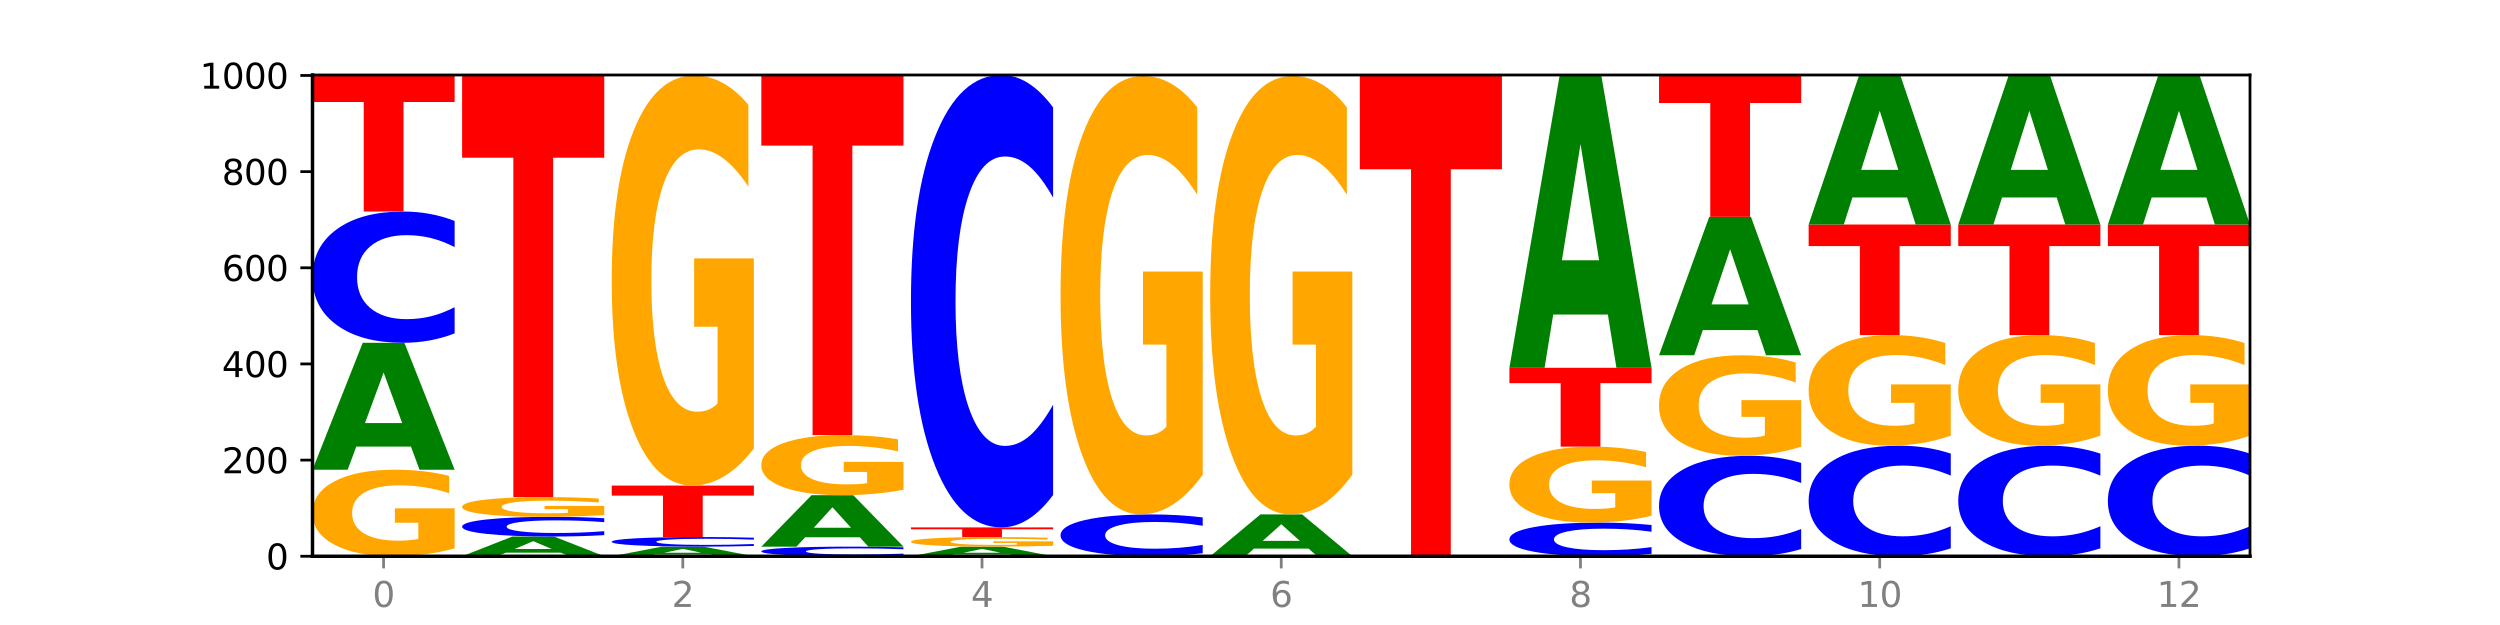 <?xml version="1.0" encoding="utf-8" standalone="no"?>
<!DOCTYPE svg PUBLIC "-//W3C//DTD SVG 1.1//EN"
  "http://www.w3.org/Graphics/SVG/1.1/DTD/svg11.dtd">
<svg xmlns:xlink="http://www.w3.org/1999/xlink" width="720pt" height="180pt" viewBox="0 0 720 180" xmlns="http://www.w3.org/2000/svg" version="1.1">
 <defs>
  <style type="text/css">*{stroke-linejoin: round; stroke-linecap: butt}</style>
 </defs>
 <g id="figure_1">
  <g id="patch_1">
   <path d="M 0 180 
L 720 180 
L 720 0 
L 0 0 
z
" style="fill: #ffffff"/>
  </g>
  <g id="axes_1">
   <g id="patch_2">
    <path d="M 90 160.2 
L 648 160.2 
L 648 21.6 
L 90 21.6 
z
" style="fill: #ffffff"/>
   </g>
   <g id="line2d_1">
    <path d="M 90 160.2 
L 648 160.2 
" clip-path="url(#pcd6b47b2b6)" style="fill: none; stroke: #000000; stroke-width: 0.5; stroke-linecap: square"/>
   </g>
   <g id="patch_3">
    <path d="M 130.934 157.945 
Q 126.806 159.073 122.366 159.639 
Q 117.926 160.2 113.192 160.2 
Q 102.495 160.2 96.247 156.843 
Q 90 153.487 90 147.746 
Q 90 141.939 96.358 138.608 
Q 102.724 135.277 113.797 135.277 
Q 118.063 135.277 121.971 135.73 
Q 125.889 136.178 129.356 137.063 
L 129.356 142.032 
Q 125.779 140.894 122.237 140.333 
Q 118.696 139.766 115.137 139.766 
Q 108.55 139.766 104.981 141.836 
Q 101.412 143.9 101.412 147.746 
Q 101.412 151.556 104.853 153.636 
Q 108.293 155.711 114.623 155.711 
Q 116.348 155.711 117.825 155.592 
Q 119.302 155.469 120.476 155.211 
L 120.476 150.547 
L 113.733 150.547 
L 113.733 146.392 
L 130.934 146.392 
L 130.934 157.945 
z
" clip-path="url(#pcd6b47b2b6)" style="fill: #ffa600"/>
   </g>
   <g id="patch_4">
    <path d="M 118.355 128.618 
L 102.613 128.618 
L 100.127 135.277 
L 90 135.277 
L 104.462 98.723 
L 116.472 98.723 
L 130.934 135.277 
L 120.816 135.277 
L 118.355 128.618 
z
M 105.123 121.834 
L 115.819 121.834 
L 110.48 107.294 
L 105.123 121.834 
z
" clip-path="url(#pcd6b47b2b6)" style="fill: #008000"/>
   </g>
   <g id="patch_5">
    <path d="M 130.934 96.014 
Q 127.51 97.357 123.808 98.036 
Q 120.105 98.723 116.073 98.723 
Q 104.047 98.723 97.024 93.632 
Q 90 88.541 90 79.835 
Q 90 71.097 97.024 66.014 
Q 104.047 60.923 116.073 60.923 
Q 120.105 60.923 123.808 61.61 
Q 127.51 62.29 130.934 63.633 
L 130.934 71.168 
Q 127.479 69.387 124.127 68.56 
Q 120.776 67.732 117.073 67.732 
Q 110.431 67.732 106.625 70.957 
Q 102.83 74.174 102.83 79.835 
Q 102.83 85.472 106.625 88.697 
Q 110.431 91.914 117.073 91.914 
Q 120.776 91.914 124.127 91.087 
Q 127.479 90.251 130.934 88.471 
L 130.934 96.014 
z
" clip-path="url(#pcd6b47b2b6)" style="fill: #0000ff"/>
   </g>
   <g id="patch_6">
    <path d="M 90 21.738 
L 130.934 21.738 
L 130.934 29.381 
L 116.208 29.381 
L 116.208 60.923 
L 104.755 60.923 
L 104.755 29.381 
L 90 29.381 
L 90 21.738 
z
" clip-path="url(#pcd6b47b2b6)" style="fill: #ff0000"/>
   </g>
   <g id="patch_7">
    <path d="M 161.444 159.166 
L 145.701 159.166 
L 143.216 160.2 
L 133.089 160.2 
L 147.551 154.523 
L 159.561 154.523 
L 174.023 160.2 
L 163.905 160.2 
L 161.444 159.166 
z
M 148.212 158.112 
L 158.908 158.112 
L 153.569 155.854 
L 148.212 158.112 
z
" clip-path="url(#pcd6b47b2b6)" style="fill: #008000"/>
   </g>
   <g id="patch_8">
    <path d="M 174.023 154.116 
Q 170.599 154.318 166.897 154.42 
Q 163.194 154.523 159.161 154.523 
Q 147.136 154.523 140.112 153.758 
Q 133.089 152.994 133.089 151.686 
Q 133.089 150.374 140.112 149.611 
Q 147.136 148.846 159.161 148.846 
Q 163.194 148.846 166.897 148.949 
Q 170.599 149.051 174.023 149.253 
L 174.023 150.385 
Q 170.568 150.117 167.216 149.993 
Q 163.864 149.869 160.162 149.869 
Q 153.52 149.869 149.714 150.353 
Q 145.919 150.836 145.919 151.686 
Q 145.919 152.533 149.714 153.017 
Q 153.52 153.501 160.162 153.501 
Q 163.864 153.501 167.216 153.376 
Q 170.568 153.251 174.023 152.983 
L 174.023 154.116 
z
" clip-path="url(#pcd6b47b2b6)" style="fill: #0000ff"/>
   </g>
   <g id="patch_9">
    <path d="M 174.023 148.333 
Q 169.895 148.589 165.455 148.718 
Q 161.014 148.846 156.281 148.846 
Q 145.584 148.846 139.336 148.082 
Q 133.089 147.317 133.089 146.009 
Q 133.089 144.687 139.446 143.928 
Q 145.813 143.169 156.886 143.169 
Q 161.152 143.169 165.06 143.272 
Q 168.977 143.374 172.445 143.576 
L 172.445 144.708 
Q 168.867 144.449 165.326 144.321 
Q 161.785 144.192 158.226 144.192 
Q 151.639 144.192 148.07 144.663 
Q 144.501 145.133 144.501 146.009 
Q 144.501 146.877 147.941 147.351 
Q 151.382 147.824 157.712 147.824 
Q 159.437 147.824 160.914 147.797 
Q 162.391 147.768 163.565 147.71 
L 163.565 146.647 
L 156.822 146.647 
L 156.822 145.701 
L 174.023 145.701 
L 174.023 148.333 
z
" clip-path="url(#pcd6b47b2b6)" style="fill: #ffa600"/>
   </g>
   <g id="patch_10">
    <path d="M 133.089 21.738 
L 174.023 21.738 
L 174.023 45.421 
L 159.296 45.421 
L 159.296 143.169 
L 147.844 143.169 
L 147.844 45.421 
L 133.089 45.421 
L 133.089 21.738 
z
" clip-path="url(#pcd6b47b2b6)" style="fill: #ff0000"/>
   </g>
   <g id="patch_11">
    <path d="M 204.533 159.696 
L 188.79 159.696 
L 186.304 160.2 
L 176.178 160.2 
L 190.64 157.431 
L 202.65 157.431 
L 217.112 160.2 
L 206.993 160.2 
L 204.533 159.696 
z
M 191.301 159.182 
L 201.997 159.182 
L 196.657 158.08 
L 191.301 159.182 
z
" clip-path="url(#pcd6b47b2b6)" style="fill: #008000"/>
   </g>
   <g id="patch_12">
    <path d="M 217.112 157.232 
Q 213.688 157.331 209.985 157.38 
Q 206.283 157.431 202.25 157.431 
Q 190.225 157.431 183.201 157.058 
Q 176.178 156.685 176.178 156.047 
Q 176.178 155.407 183.201 155.035 
Q 190.225 154.662 202.25 154.662 
Q 206.283 154.662 209.985 154.712 
Q 213.688 154.762 217.112 154.86 
L 217.112 155.412 
Q 213.657 155.282 210.305 155.221 
Q 206.953 155.16 203.251 155.16 
Q 196.609 155.16 192.803 155.397 
Q 189.008 155.632 189.008 156.047 
Q 189.008 156.46 192.803 156.696 
Q 196.609 156.932 203.251 156.932 
Q 206.953 156.932 210.305 156.871 
Q 213.657 156.81 217.112 156.68 
L 217.112 157.232 
z
" clip-path="url(#pcd6b47b2b6)" style="fill: #0000ff"/>
   </g>
   <g id="patch_13">
    <path d="M 176.178 139.846 
L 217.112 139.846 
L 217.112 142.736 
L 202.385 142.736 
L 202.385 154.662 
L 190.933 154.662 
L 190.933 142.736 
L 176.178 142.736 
L 176.178 139.846 
z
" clip-path="url(#pcd6b47b2b6)" style="fill: #ff0000"/>
   </g>
   <g id="patch_14">
    <path d="M 217.112 129.16 
Q 212.984 134.503 208.543 137.187 
Q 204.103 139.846 199.369 139.846 
Q 188.673 139.846 182.425 123.939 
Q 176.178 108.032 176.178 80.829 
Q 176.178 53.309 182.535 37.524 
Q 188.902 21.738 199.975 21.738 
Q 204.241 21.738 208.149 23.885 
Q 212.066 26.008 215.534 30.204 
L 215.534 53.748 
Q 211.956 48.356 208.415 45.697 
Q 204.874 43.013 201.314 43.013 
Q 194.727 43.013 191.159 52.821 
Q 187.59 62.604 187.59 80.829 
Q 187.59 98.883 191.03 108.74 
Q 194.471 118.572 200.801 118.572 
Q 202.525 118.572 204.002 118.011 
Q 205.479 117.425 206.654 116.205 
L 206.654 94.101 
L 199.911 94.101 
L 199.911 74.412 
L 217.112 74.412 
L 217.112 129.16 
z
" clip-path="url(#pcd6b47b2b6)" style="fill: #ffa600"/>
   </g>
   <g id="patch_15">
    <path d="M 260.201 160.002 
Q 256.777 160.1 253.074 160.15 
Q 249.372 160.2 245.339 160.2 
Q 233.313 160.2 226.29 159.827 
Q 219.266 159.454 219.266 158.816 
Q 219.266 158.176 226.29 157.804 
Q 233.313 157.431 245.339 157.431 
Q 249.372 157.431 253.074 157.481 
Q 256.777 157.531 260.201 157.629 
L 260.201 158.181 
Q 256.746 158.051 253.394 157.99 
Q 250.042 157.93 246.339 157.93 
Q 239.697 157.93 235.892 158.166 
Q 232.096 158.402 232.096 158.816 
Q 232.096 159.229 235.892 159.466 
Q 239.697 159.701 246.339 159.701 
Q 250.042 159.701 253.394 159.641 
Q 256.746 159.579 260.201 159.449 
L 260.201 160.002 
z
" clip-path="url(#pcd6b47b2b6)" style="fill: #0000ff"/>
   </g>
   <g id="patch_16">
    <path d="M 247.622 154.732 
L 231.879 154.732 
L 229.393 157.431 
L 219.266 157.431 
L 233.729 142.615 
L 245.739 142.615 
L 260.201 157.431 
L 250.082 157.431 
L 247.622 154.732 
z
M 234.39 151.982 
L 245.086 151.982 
L 239.746 146.089 
L 234.39 151.982 
z
" clip-path="url(#pcd6b47b2b6)" style="fill: #008000"/>
   </g>
   <g id="patch_17">
    <path d="M 260.201 141.049 
Q 256.072 141.832 251.632 142.226 
Q 247.192 142.615 242.458 142.615 
Q 231.761 142.615 225.514 140.284 
Q 219.266 137.953 219.266 133.967 
Q 219.266 129.934 225.624 127.621 
Q 231.991 125.308 243.064 125.308 
Q 247.33 125.308 251.238 125.622 
Q 255.155 125.933 258.623 126.548 
L 258.623 129.998 
Q 255.045 129.208 251.504 128.819 
Q 247.963 128.425 244.403 128.425 
Q 237.816 128.425 234.248 129.863 
Q 230.679 131.296 230.679 133.967 
Q 230.679 136.613 234.119 138.057 
Q 237.559 139.498 243.889 139.498 
Q 245.614 139.498 247.091 139.416 
Q 248.568 139.33 249.742 139.151 
L 249.742 135.912 
L 243 135.912 
L 243 133.027 
L 260.201 133.027 
L 260.201 141.049 
z
" clip-path="url(#pcd6b47b2b6)" style="fill: #ffa600"/>
   </g>
   <g id="patch_18">
    <path d="M 219.266 21.738 
L 260.201 21.738 
L 260.201 41.937 
L 245.474 41.937 
L 245.474 125.308 
L 234.022 125.308 
L 234.022 41.937 
L 219.266 41.937 
L 219.266 21.738 
z
" clip-path="url(#pcd6b47b2b6)" style="fill: #ff0000"/>
   </g>
   <g id="patch_19">
    <path d="M 290.71 159.696 
L 274.968 159.696 
L 272.482 160.2 
L 262.355 160.2 
L 276.817 157.431 
L 288.827 157.431 
L 303.29 160.2 
L 293.171 160.2 
L 290.71 159.696 
z
M 277.479 159.182 
L 288.175 159.182 
L 282.835 158.08 
L 277.479 159.182 
z
" clip-path="url(#pcd6b47b2b6)" style="fill: #008000"/>
   </g>
   <g id="patch_20">
    <path d="M 303.29 157.18 
Q 299.161 157.305 294.721 157.368 
Q 290.281 157.431 285.547 157.431 
Q 274.85 157.431 268.603 157.058 
Q 262.355 156.685 262.355 156.047 
Q 262.355 155.402 268.713 155.032 
Q 275.08 154.662 286.153 154.662 
Q 290.418 154.662 294.327 154.712 
Q 298.244 154.762 301.712 154.86 
L 301.712 155.412 
Q 298.134 155.286 294.593 155.223 
Q 291.051 155.16 287.492 155.16 
Q 280.905 155.16 277.336 155.39 
Q 273.768 155.62 273.768 156.047 
Q 273.768 156.47 277.208 156.701 
Q 280.648 156.932 286.978 156.932 
Q 288.703 156.932 290.18 156.919 
Q 291.657 156.905 292.831 156.876 
L 292.831 156.358 
L 286.088 156.358 
L 286.088 155.897 
L 303.29 155.897 
L 303.29 157.18 
z
" clip-path="url(#pcd6b47b2b6)" style="fill: #ffa600"/>
   </g>
   <g id="patch_21">
    <path d="M 262.355 151.892 
L 303.29 151.892 
L 303.29 152.432 
L 288.563 152.432 
L 288.563 154.662 
L 277.111 154.662 
L 277.111 152.432 
L 262.355 152.432 
L 262.355 151.892 
z
" clip-path="url(#pcd6b47b2b6)" style="fill: #ff0000"/>
   </g>
   <g id="patch_22">
    <path d="M 303.29 142.553 
Q 299.865 147.182 296.163 149.524 
Q 292.46 151.892 288.428 151.892 
Q 276.402 151.892 269.379 134.344 
Q 262.355 116.796 262.355 86.787 
Q 262.355 56.669 269.379 39.148 
Q 276.402 21.6 288.428 21.6 
Q 292.46 21.6 296.163 23.968 
Q 299.865 26.31 303.29 30.939 
L 303.29 56.912 
Q 299.835 50.775 296.483 47.922 
Q 293.131 45.069 289.428 45.069 
Q 282.786 45.069 278.981 56.185 
Q 275.185 67.274 275.185 86.787 
Q 275.185 106.219 278.981 117.334 
Q 282.786 128.423 289.428 128.423 
Q 293.131 128.423 296.483 125.57 
Q 299.835 122.69 303.29 116.554 
L 303.29 142.553 
z
" clip-path="url(#pcd6b47b2b6)" style="fill: #0000ff"/>
   </g>
   <g id="patch_23">
    <path d="M 346.378 159.337 
Q 342.954 159.765 339.252 159.981 
Q 335.549 160.2 331.517 160.2 
Q 319.491 160.2 312.468 158.578 
Q 305.444 156.955 305.444 154.181 
Q 305.444 151.396 312.468 149.776 
Q 319.491 148.154 331.517 148.154 
Q 335.549 148.154 339.252 148.373 
Q 342.954 148.589 346.378 149.017 
L 346.378 151.419 
Q 342.923 150.851 339.571 150.587 
Q 336.22 150.324 332.517 150.324 
Q 325.875 150.324 322.069 151.351 
Q 318.274 152.377 318.274 154.181 
Q 318.274 155.977 322.069 157.005 
Q 325.875 158.03 332.517 158.03 
Q 336.22 158.03 339.571 157.766 
Q 342.923 157.5 346.378 156.933 
L 346.378 159.337 
z
" clip-path="url(#pcd6b47b2b6)" style="fill: #0000ff"/>
   </g>
   <g id="patch_24">
    <path d="M 346.378 136.729 
Q 342.25 142.441 337.81 145.311 
Q 333.37 148.154 328.636 148.154 
Q 317.939 148.154 311.692 131.147 
Q 305.444 114.139 305.444 85.055 
Q 305.444 55.631 311.802 38.754 
Q 318.168 21.877 329.241 21.877 
Q 333.507 21.877 337.415 24.172 
Q 341.333 26.442 344.8 30.928 
L 344.8 56.1 
Q 341.223 50.336 337.681 47.492 
Q 334.14 44.623 330.581 44.623 
Q 323.994 44.623 320.425 55.109 
Q 316.856 65.569 316.856 85.055 
Q 316.856 104.357 320.297 114.896 
Q 323.737 125.408 330.067 125.408 
Q 331.792 125.408 333.269 124.808 
Q 334.746 124.182 335.92 122.878 
L 335.92 99.245 
L 329.177 99.245 
L 329.177 78.194 
L 346.378 78.194 
L 346.378 136.729 
z
" clip-path="url(#pcd6b47b2b6)" style="fill: #ffa600"/>
   </g>
   <g id="patch_25">
    <path d="M 376.888 158.006 
L 361.145 158.006 
L 358.66 160.2 
L 348.533 160.2 
L 362.995 148.154 
L 375.005 148.154 
L 389.467 160.2 
L 379.349 160.2 
L 376.888 158.006 
z
M 363.656 155.77 
L 374.352 155.77 
L 369.013 150.978 
L 363.656 155.77 
z
" clip-path="url(#pcd6b47b2b6)" style="fill: #008000"/>
   </g>
   <g id="patch_26">
    <path d="M 389.467 136.729 
Q 385.339 142.441 380.899 145.311 
Q 376.458 148.154 371.725 148.154 
Q 361.028 148.154 354.78 131.147 
Q 348.533 114.139 348.533 85.055 
Q 348.533 55.631 354.89 38.754 
Q 361.257 21.877 372.33 21.877 
Q 376.596 21.877 380.504 24.172 
Q 384.421 26.442 387.889 30.928 
L 387.889 56.1 
Q 384.311 50.336 380.77 47.492 
Q 377.229 44.623 373.67 44.623 
Q 367.083 44.623 363.514 55.109 
Q 359.945 65.569 359.945 85.055 
Q 359.945 104.357 363.386 114.896 
Q 366.826 125.408 373.156 125.408 
Q 374.881 125.408 376.358 124.808 
Q 377.835 124.182 379.009 122.878 
L 379.009 99.245 
L 372.266 99.245 
L 372.266 78.194 
L 389.467 78.194 
L 389.467 136.729 
z
" clip-path="url(#pcd6b47b2b6)" style="fill: #ffa600"/>
   </g>
   <g id="patch_27">
    <path d="M 391.622 21.738 
L 432.556 21.738 
L 432.556 48.742 
L 417.829 48.742 
L 417.829 160.2 
L 406.377 160.2 
L 406.377 48.742 
L 391.622 48.742 
L 391.622 21.738 
z
" clip-path="url(#pcd6b47b2b6)" style="fill: #ff0000"/>
   </g>
   <g id="patch_28">
    <path d="M 475.645 159.505 
Q 472.221 159.85 468.518 160.024 
Q 464.816 160.2 460.783 160.2 
Q 448.757 160.2 441.734 158.895 
Q 434.71 157.589 434.71 155.357 
Q 434.71 153.116 441.734 151.813 
Q 448.757 150.508 460.783 150.508 
Q 464.816 150.508 468.518 150.684 
Q 472.221 150.858 475.645 151.202 
L 475.645 153.134 
Q 472.19 152.678 468.838 152.466 
Q 465.486 152.254 461.783 152.254 
Q 455.142 152.254 451.336 153.08 
Q 447.54 153.905 447.54 155.357 
Q 447.54 156.802 451.336 157.629 
Q 455.142 158.454 461.783 158.454 
Q 465.486 158.454 468.838 158.242 
Q 472.19 158.028 475.645 157.571 
L 475.645 159.505 
z
" clip-path="url(#pcd6b47b2b6)" style="fill: #0000ff"/>
   </g>
   <g id="patch_29">
    <path d="M 475.645 148.528 
Q 471.516 149.518 467.076 150.015 
Q 462.636 150.508 457.902 150.508 
Q 447.205 150.508 440.958 147.561 
Q 434.71 144.615 434.71 139.576 
Q 434.71 134.478 441.068 131.555 
Q 447.435 128.631 458.508 128.631 
Q 462.774 128.631 466.682 129.028 
Q 470.599 129.422 474.067 130.199 
L 474.067 134.56 
Q 470.489 133.561 466.948 133.069 
Q 463.407 132.571 459.847 132.571 
Q 453.26 132.571 449.692 134.388 
Q 446.123 136.2 446.123 139.576 
Q 446.123 142.92 449.563 144.746 
Q 453.003 146.567 459.333 146.567 
Q 461.058 146.567 462.535 146.463 
Q 464.012 146.355 465.186 146.129 
L 465.186 142.034 
L 458.444 142.034 
L 458.444 138.387 
L 475.645 138.387 
L 475.645 148.528 
z
" clip-path="url(#pcd6b47b2b6)" style="fill: #ffa600"/>
   </g>
   <g id="patch_30">
    <path d="M 434.71 105.923 
L 475.645 105.923 
L 475.645 110.352 
L 460.918 110.352 
L 460.918 128.631 
L 449.466 128.631 
L 449.466 110.352 
L 434.71 110.352 
L 434.71 105.923 
z
" clip-path="url(#pcd6b47b2b6)" style="fill: #ff0000"/>
   </g>
   <g id="patch_31">
    <path d="M 463.066 90.587 
L 447.323 90.587 
L 444.837 105.923 
L 434.71 105.923 
L 449.173 21.738 
L 461.183 21.738 
L 475.645 105.923 
L 465.526 105.923 
L 463.066 90.587 
z
M 449.834 74.963 
L 460.53 74.963 
L 455.19 41.477 
L 449.834 74.963 
z
" clip-path="url(#pcd6b47b2b6)" style="fill: #008000"/>
   </g>
   <g id="patch_32">
    <path d="M 518.734 158.126 
Q 515.31 159.154 511.607 159.674 
Q 507.904 160.2 503.872 160.2 
Q 491.846 160.2 484.823 156.302 
Q 477.799 152.405 477.799 145.74 
Q 477.799 139.051 484.823 135.159 
Q 491.846 131.262 503.872 131.262 
Q 507.904 131.262 511.607 131.788 
Q 515.31 132.308 518.734 133.336 
L 518.734 139.104 
Q 515.279 137.741 511.927 137.108 
Q 508.575 136.474 504.872 136.474 
Q 498.23 136.474 494.425 138.943 
Q 490.629 141.406 490.629 145.74 
Q 490.629 150.056 494.425 152.525 
Q 498.23 154.987 504.872 154.987 
Q 508.575 154.987 511.927 154.354 
Q 515.279 153.714 518.734 152.351 
L 518.734 158.126 
z
" clip-path="url(#pcd6b47b2b6)" style="fill: #0000ff"/>
   </g>
   <g id="patch_33">
    <path d="M 518.734 128.643 
Q 514.605 129.952 510.165 130.61 
Q 505.725 131.262 500.991 131.262 
Q 490.294 131.262 484.047 127.364 
Q 477.799 123.467 477.799 116.801 
Q 477.799 110.058 484.157 106.191 
Q 490.524 102.323 501.597 102.323 
Q 505.862 102.323 509.771 102.849 
Q 513.688 103.369 517.156 104.397 
L 517.156 110.166 
Q 513.578 108.845 510.037 108.193 
Q 506.495 107.536 502.936 107.536 
Q 496.349 107.536 492.78 109.939 
Q 489.212 112.336 489.212 116.801 
Q 489.212 121.225 492.652 123.64 
Q 496.092 126.049 502.422 126.049 
Q 504.147 126.049 505.624 125.911 
Q 507.101 125.768 508.275 125.469 
L 508.275 120.053 
L 501.532 120.053 
L 501.532 115.229 
L 518.734 115.229 
L 518.734 128.643 
z
" clip-path="url(#pcd6b47b2b6)" style="fill: #ffa600"/>
   </g>
   <g id="patch_34">
    <path d="M 506.154 95.059 
L 490.412 95.059 
L 487.926 102.323 
L 477.799 102.323 
L 492.261 62.446 
L 504.271 62.446 
L 518.734 102.323 
L 508.615 102.323 
L 506.154 95.059 
z
M 492.923 87.658 
L 503.619 87.658 
L 498.279 71.796 
L 492.923 87.658 
z
" clip-path="url(#pcd6b47b2b6)" style="fill: #008000"/>
   </g>
   <g id="patch_35">
    <path d="M 477.799 21.738 
L 518.734 21.738 
L 518.734 29.678 
L 504.007 29.678 
L 504.007 62.446 
L 492.555 62.446 
L 492.555 29.678 
L 477.799 29.678 
L 477.799 21.738 
z
" clip-path="url(#pcd6b47b2b6)" style="fill: #ff0000"/>
   </g>
   <g id="patch_36">
    <path d="M 561.822 157.917 
Q 558.398 159.049 554.696 159.621 
Q 550.993 160.2 546.961 160.2 
Q 534.935 160.2 527.912 155.911 
Q 520.888 151.622 520.888 144.287 
Q 520.888 136.926 527.912 132.643 
Q 534.935 128.354 546.961 128.354 
Q 550.993 128.354 554.696 128.933 
Q 558.398 129.505 561.822 130.637 
L 561.822 136.985 
Q 558.367 135.485 555.015 134.788 
Q 551.664 134.09 547.961 134.09 
Q 541.319 134.09 537.513 136.807 
Q 533.718 139.517 533.718 144.287 
Q 533.718 149.036 537.513 151.753 
Q 541.319 154.464 547.961 154.464 
Q 551.664 154.464 555.015 153.766 
Q 558.367 153.062 561.822 151.563 
L 561.822 157.917 
z
" clip-path="url(#pcd6b47b2b6)" style="fill: #0000ff"/>
   </g>
   <g id="patch_37">
    <path d="M 561.822 125.472 
Q 557.694 126.913 553.254 127.637 
Q 548.814 128.354 544.08 128.354 
Q 533.383 128.354 527.136 124.065 
Q 520.888 119.776 520.888 112.441 
Q 520.888 105.02 527.246 100.764 
Q 533.612 96.508 544.685 96.508 
Q 548.951 96.508 552.859 97.087 
Q 556.777 97.659 560.244 98.79 
L 560.244 105.139 
Q 556.667 103.685 553.125 102.968 
Q 549.584 102.244 546.025 102.244 
Q 539.438 102.244 535.869 104.889 
Q 532.3 107.527 532.3 112.441 
Q 532.3 117.309 535.741 119.966 
Q 539.181 122.617 545.511 122.617 
Q 547.236 122.617 548.713 122.466 
Q 550.19 122.308 551.364 121.979 
L 551.364 116.019 
L 544.621 116.019 
L 544.621 110.711 
L 561.822 110.711 
L 561.822 125.472 
z
" clip-path="url(#pcd6b47b2b6)" style="fill: #ffa600"/>
   </g>
   <g id="patch_38">
    <path d="M 520.888 64.662 
L 561.822 64.662 
L 561.822 70.872 
L 547.096 70.872 
L 547.096 96.508 
L 535.643 96.508 
L 535.643 70.872 
L 520.888 70.872 
L 520.888 64.662 
z
" clip-path="url(#pcd6b47b2b6)" style="fill: #ff0000"/>
   </g>
   <g id="patch_39">
    <path d="M 549.243 56.868 
L 533.501 56.868 
L 531.015 64.662 
L 520.888 64.662 
L 535.35 21.877 
L 547.36 21.877 
L 561.822 64.662 
L 551.704 64.662 
L 549.243 56.868 
z
M 536.011 48.927 
L 546.707 48.927 
L 541.368 31.908 
L 536.011 48.927 
z
" clip-path="url(#pcd6b47b2b6)" style="fill: #008000"/>
   </g>
   <g id="patch_40">
    <path d="M 604.911 157.917 
Q 601.487 159.049 597.785 159.621 
Q 594.082 160.2 590.049 160.2 
Q 578.024 160.2 571 155.911 
Q 563.977 151.622 563.977 144.287 
Q 563.977 136.926 571 132.643 
Q 578.024 128.354 590.049 128.354 
Q 594.082 128.354 597.785 128.933 
Q 601.487 129.505 604.911 130.637 
L 604.911 136.985 
Q 601.456 135.485 598.104 134.788 
Q 594.752 134.09 591.05 134.09 
Q 584.408 134.09 580.602 136.807 
Q 576.807 139.517 576.807 144.287 
Q 576.807 149.036 580.602 151.753 
Q 584.408 154.464 591.05 154.464 
Q 594.752 154.464 598.104 153.766 
Q 601.456 153.062 604.911 151.563 
L 604.911 157.917 
z
" clip-path="url(#pcd6b47b2b6)" style="fill: #0000ff"/>
   </g>
   <g id="patch_41">
    <path d="M 604.911 125.472 
Q 600.783 126.913 596.343 127.637 
Q 591.902 128.354 587.169 128.354 
Q 576.472 128.354 570.224 124.065 
Q 563.977 119.776 563.977 112.441 
Q 563.977 105.02 570.334 100.764 
Q 576.701 96.508 587.774 96.508 
Q 592.04 96.508 595.948 97.087 
Q 599.865 97.659 603.333 98.79 
L 603.333 105.139 
Q 599.755 103.685 596.214 102.968 
Q 592.673 102.244 589.114 102.244 
Q 582.527 102.244 578.958 104.889 
Q 575.389 107.527 575.389 112.441 
Q 575.389 117.309 578.83 119.966 
Q 582.27 122.617 588.6 122.617 
Q 590.325 122.617 591.802 122.466 
Q 593.279 122.308 594.453 121.979 
L 594.453 116.019 
L 587.71 116.019 
L 587.71 110.711 
L 604.911 110.711 
L 604.911 125.472 
z
" clip-path="url(#pcd6b47b2b6)" style="fill: #ffa600"/>
   </g>
   <g id="patch_42">
    <path d="M 563.977 64.662 
L 604.911 64.662 
L 604.911 70.872 
L 590.184 70.872 
L 590.184 96.508 
L 578.732 96.508 
L 578.732 70.872 
L 563.977 70.872 
L 563.977 64.662 
z
" clip-path="url(#pcd6b47b2b6)" style="fill: #ff0000"/>
   </g>
   <g id="patch_43">
    <path d="M 592.332 56.868 
L 576.589 56.868 
L 574.104 64.662 
L 563.977 64.662 
L 578.439 21.877 
L 590.449 21.877 
L 604.911 64.662 
L 594.793 64.662 
L 592.332 56.868 
z
M 579.1 48.927 
L 589.796 48.927 
L 584.457 31.908 
L 579.1 48.927 
z
" clip-path="url(#pcd6b47b2b6)" style="fill: #008000"/>
   </g>
   <g id="patch_44">
    <path d="M 648 157.917 
Q 644.576 159.049 640.873 159.621 
Q 637.171 160.2 633.138 160.2 
Q 621.113 160.2 614.089 155.911 
Q 607.066 151.622 607.066 144.287 
Q 607.066 136.926 614.089 132.643 
Q 621.113 128.354 633.138 128.354 
Q 637.171 128.354 640.873 128.933 
Q 644.576 129.505 648 130.637 
L 648 136.985 
Q 644.545 135.485 641.193 134.788 
Q 637.841 134.09 634.139 134.09 
Q 627.497 134.09 623.691 136.807 
Q 619.896 139.517 619.896 144.287 
Q 619.896 149.036 623.691 151.753 
Q 627.497 154.464 634.139 154.464 
Q 637.841 154.464 641.193 153.766 
Q 644.545 153.062 648 151.563 
L 648 157.917 
z
" clip-path="url(#pcd6b47b2b6)" style="fill: #0000ff"/>
   </g>
   <g id="patch_45">
    <path d="M 648 125.472 
Q 643.872 126.913 639.431 127.637 
Q 634.991 128.354 630.257 128.354 
Q 619.561 128.354 613.313 124.065 
Q 607.066 119.776 607.066 112.441 
Q 607.066 105.02 613.423 100.764 
Q 619.79 96.508 630.863 96.508 
Q 635.129 96.508 639.037 97.087 
Q 642.954 97.659 646.422 98.79 
L 646.422 105.139 
Q 642.844 103.685 639.303 102.968 
Q 635.762 102.244 632.202 102.244 
Q 625.615 102.244 622.047 104.889 
Q 618.478 107.527 618.478 112.441 
Q 618.478 117.309 621.918 119.966 
Q 625.359 122.617 631.689 122.617 
Q 633.413 122.617 634.89 122.466 
Q 636.367 122.308 637.542 121.979 
L 637.542 116.019 
L 630.799 116.019 
L 630.799 110.711 
L 648 110.711 
L 648 125.472 
z
" clip-path="url(#pcd6b47b2b6)" style="fill: #ffa600"/>
   </g>
   <g id="patch_46">
    <path d="M 607.066 64.662 
L 648 64.662 
L 648 70.872 
L 633.273 70.872 
L 633.273 96.508 
L 621.821 96.508 
L 621.821 70.872 
L 607.066 70.872 
L 607.066 64.662 
z
" clip-path="url(#pcd6b47b2b6)" style="fill: #ff0000"/>
   </g>
   <g id="patch_47">
    <path d="M 635.421 56.868 
L 619.678 56.868 
L 617.193 64.662 
L 607.066 64.662 
L 621.528 21.877 
L 633.538 21.877 
L 648 64.662 
L 637.881 64.662 
L 635.421 56.868 
z
M 622.189 48.927 
L 632.885 48.927 
L 627.545 31.908 
L 622.189 48.927 
z
" clip-path="url(#pcd6b47b2b6)" style="fill: #008000"/>
   </g>
   <g id="matplotlib.axis_1">
    <g id="xtick_1">
     <g id="line2d_2">
      <defs>
       <path id="m52e8802d19" d="M 0 0 
L 0 3.5 
" style="stroke: #808080; stroke-width: 0.8"/>
      </defs>
      <g>
       <use xlink:href="#m52e8802d19" x="110.467" y="160.2" style="fill: #808080; stroke: #808080; stroke-width: 0.8"/>
      </g>
     </g>
     <g id="text_1">
      <!-- 0 -->
      <g style="fill: #808080" transform="translate(107.286 174.798) scale(0.1 -0.1)">
       <defs>
        <path id="DejaVuSans-30" d="M 2034 4250 
Q 1547 4250 1301 3770 
Q 1056 3291 1056 2328 
Q 1056 1369 1301 889 
Q 1547 409 2034 409 
Q 2525 409 2770 889 
Q 3016 1369 3016 2328 
Q 3016 3291 2770 3770 
Q 2525 4250 2034 4250 
z
M 2034 4750 
Q 2819 4750 3233 4129 
Q 3647 3509 3647 2328 
Q 3647 1150 3233 529 
Q 2819 -91 2034 -91 
Q 1250 -91 836 529 
Q 422 1150 422 2328 
Q 422 3509 836 4129 
Q 1250 4750 2034 4750 
z
" transform="scale(0.016)"/>
       </defs>
       <use xlink:href="#DejaVuSans-30"/>
      </g>
     </g>
    </g>
    <g id="xtick_2">
     <g id="line2d_3">
      <g>
       <use xlink:href="#m52e8802d19" x="196.645" y="160.2" style="fill: #808080; stroke: #808080; stroke-width: 0.8"/>
      </g>
     </g>
     <g id="text_2">
      <!-- 2 -->
      <g style="fill: #808080" transform="translate(193.464 174.798) scale(0.1 -0.1)">
       <defs>
        <path id="DejaVuSans-32" d="M 1228 531 
L 3431 531 
L 3431 0 
L 469 0 
L 469 531 
Q 828 903 1448 1529 
Q 2069 2156 2228 2338 
Q 2531 2678 2651 2914 
Q 2772 3150 2772 3378 
Q 2772 3750 2511 3984 
Q 2250 4219 1831 4219 
Q 1534 4219 1204 4116 
Q 875 4013 500 3803 
L 500 4441 
Q 881 4594 1212 4672 
Q 1544 4750 1819 4750 
Q 2544 4750 2975 4387 
Q 3406 4025 3406 3419 
Q 3406 3131 3298 2873 
Q 3191 2616 2906 2266 
Q 2828 2175 2409 1742 
Q 1991 1309 1228 531 
z
" transform="scale(0.016)"/>
       </defs>
       <use xlink:href="#DejaVuSans-32"/>
      </g>
     </g>
    </g>
    <g id="xtick_3">
     <g id="line2d_4">
      <g>
       <use xlink:href="#m52e8802d19" x="282.822" y="160.2" style="fill: #808080; stroke: #808080; stroke-width: 0.8"/>
      </g>
     </g>
     <g id="text_3">
      <!-- 4 -->
      <g style="fill: #808080" transform="translate(279.641 174.798) scale(0.1 -0.1)">
       <defs>
        <path id="DejaVuSans-34" d="M 2419 4116 
L 825 1625 
L 2419 1625 
L 2419 4116 
z
M 2253 4666 
L 3047 4666 
L 3047 1625 
L 3713 1625 
L 3713 1100 
L 3047 1100 
L 3047 0 
L 2419 0 
L 2419 1100 
L 313 1100 
L 313 1709 
L 2253 4666 
z
" transform="scale(0.016)"/>
       </defs>
       <use xlink:href="#DejaVuSans-34"/>
      </g>
     </g>
    </g>
    <g id="xtick_4">
     <g id="line2d_5">
      <g>
       <use xlink:href="#m52e8802d19" x="369" y="160.2" style="fill: #808080; stroke: #808080; stroke-width: 0.8"/>
      </g>
     </g>
     <g id="text_4">
      <!-- 6 -->
      <g style="fill: #808080" transform="translate(365.819 174.798) scale(0.1 -0.1)">
       <defs>
        <path id="DejaVuSans-36" d="M 2113 2584 
Q 1688 2584 1439 2293 
Q 1191 2003 1191 1497 
Q 1191 994 1439 701 
Q 1688 409 2113 409 
Q 2538 409 2786 701 
Q 3034 994 3034 1497 
Q 3034 2003 2786 2293 
Q 2538 2584 2113 2584 
z
M 3366 4563 
L 3366 3988 
Q 3128 4100 2886 4159 
Q 2644 4219 2406 4219 
Q 1781 4219 1451 3797 
Q 1122 3375 1075 2522 
Q 1259 2794 1537 2939 
Q 1816 3084 2150 3084 
Q 2853 3084 3261 2657 
Q 3669 2231 3669 1497 
Q 3669 778 3244 343 
Q 2819 -91 2113 -91 
Q 1303 -91 875 529 
Q 447 1150 447 2328 
Q 447 3434 972 4092 
Q 1497 4750 2381 4750 
Q 2619 4750 2861 4703 
Q 3103 4656 3366 4563 
z
" transform="scale(0.016)"/>
       </defs>
       <use xlink:href="#DejaVuSans-36"/>
      </g>
     </g>
    </g>
    <g id="xtick_5">
     <g id="line2d_6">
      <g>
       <use xlink:href="#m52e8802d19" x="455.178" y="160.2" style="fill: #808080; stroke: #808080; stroke-width: 0.8"/>
      </g>
     </g>
     <g id="text_5">
      <!-- 8 -->
      <g style="fill: #808080" transform="translate(451.996 174.798) scale(0.1 -0.1)">
       <defs>
        <path id="DejaVuSans-38" d="M 2034 2216 
Q 1584 2216 1326 1975 
Q 1069 1734 1069 1313 
Q 1069 891 1326 650 
Q 1584 409 2034 409 
Q 2484 409 2743 651 
Q 3003 894 3003 1313 
Q 3003 1734 2745 1975 
Q 2488 2216 2034 2216 
z
M 1403 2484 
Q 997 2584 770 2862 
Q 544 3141 544 3541 
Q 544 4100 942 4425 
Q 1341 4750 2034 4750 
Q 2731 4750 3128 4425 
Q 3525 4100 3525 3541 
Q 3525 3141 3298 2862 
Q 3072 2584 2669 2484 
Q 3125 2378 3379 2068 
Q 3634 1759 3634 1313 
Q 3634 634 3220 271 
Q 2806 -91 2034 -91 
Q 1263 -91 848 271 
Q 434 634 434 1313 
Q 434 1759 690 2068 
Q 947 2378 1403 2484 
z
M 1172 3481 
Q 1172 3119 1398 2916 
Q 1625 2713 2034 2713 
Q 2441 2713 2670 2916 
Q 2900 3119 2900 3481 
Q 2900 3844 2670 4047 
Q 2441 4250 2034 4250 
Q 1625 4250 1398 4047 
Q 1172 3844 1172 3481 
z
" transform="scale(0.016)"/>
       </defs>
       <use xlink:href="#DejaVuSans-38"/>
      </g>
     </g>
    </g>
    <g id="xtick_6">
     <g id="line2d_7">
      <g>
       <use xlink:href="#m52e8802d19" x="541.355" y="160.2" style="fill: #808080; stroke: #808080; stroke-width: 0.8"/>
      </g>
     </g>
     <g id="text_6">
      <!-- 10 -->
      <g style="fill: #808080" transform="translate(534.993 174.798) scale(0.1 -0.1)">
       <defs>
        <path id="DejaVuSans-31" d="M 794 531 
L 1825 531 
L 1825 4091 
L 703 3866 
L 703 4441 
L 1819 4666 
L 2450 4666 
L 2450 531 
L 3481 531 
L 3481 0 
L 794 0 
L 794 531 
z
" transform="scale(0.016)"/>
       </defs>
       <use xlink:href="#DejaVuSans-31"/>
       <use xlink:href="#DejaVuSans-30" x="63.623"/>
      </g>
     </g>
    </g>
    <g id="xtick_7">
     <g id="line2d_8">
      <g>
       <use xlink:href="#m52e8802d19" x="627.533" y="160.2" style="fill: #808080; stroke: #808080; stroke-width: 0.8"/>
      </g>
     </g>
     <g id="text_7">
      <!-- 12 -->
      <g style="fill: #808080" transform="translate(621.17 174.798) scale(0.1 -0.1)">
       <use xlink:href="#DejaVuSans-31"/>
       <use xlink:href="#DejaVuSans-32" x="63.623"/>
      </g>
     </g>
    </g>
   </g>
   <g id="matplotlib.axis_2">
    <g id="ytick_1">
     <g id="line2d_9">
      <defs>
       <path id="m029f7212d5" d="M 0 0 
L -3.5 0 
" style="stroke: #000000; stroke-width: 0.8"/>
      </defs>
      <g>
       <use xlink:href="#m029f7212d5" x="90" y="160.2" style="stroke: #000000; stroke-width: 0.8"/>
      </g>
     </g>
     <g id="text_8">
      <!-- 0 -->
      <g transform="translate(76.638 163.999) scale(0.1 -0.1)">
       <use xlink:href="#DejaVuSans-30"/>
      </g>
     </g>
    </g>
    <g id="ytick_2">
     <g id="line2d_10">
      <g>
       <use xlink:href="#m029f7212d5" x="90" y="132.508" style="stroke: #000000; stroke-width: 0.8"/>
      </g>
     </g>
     <g id="text_9">
      <!-- 200 -->
      <g transform="translate(63.913 136.307) scale(0.1 -0.1)">
       <use xlink:href="#DejaVuSans-32"/>
       <use xlink:href="#DejaVuSans-30" x="63.623"/>
       <use xlink:href="#DejaVuSans-30" x="127.246"/>
      </g>
     </g>
    </g>
    <g id="ytick_3">
     <g id="line2d_11">
      <g>
       <use xlink:href="#m029f7212d5" x="90" y="104.815" style="stroke: #000000; stroke-width: 0.8"/>
      </g>
     </g>
     <g id="text_10">
      <!-- 400 -->
      <g transform="translate(63.913 108.615) scale(0.1 -0.1)">
       <use xlink:href="#DejaVuSans-34"/>
       <use xlink:href="#DejaVuSans-30" x="63.623"/>
       <use xlink:href="#DejaVuSans-30" x="127.246"/>
      </g>
     </g>
    </g>
    <g id="ytick_4">
     <g id="line2d_12">
      <g>
       <use xlink:href="#m029f7212d5" x="90" y="77.123" style="stroke: #000000; stroke-width: 0.8"/>
      </g>
     </g>
     <g id="text_11">
      <!-- 600 -->
      <g transform="translate(63.913 80.922) scale(0.1 -0.1)">
       <use xlink:href="#DejaVuSans-36"/>
       <use xlink:href="#DejaVuSans-30" x="63.623"/>
       <use xlink:href="#DejaVuSans-30" x="127.246"/>
      </g>
     </g>
    </g>
    <g id="ytick_5">
     <g id="line2d_13">
      <g>
       <use xlink:href="#m029f7212d5" x="90" y="49.431" style="stroke: #000000; stroke-width: 0.8"/>
      </g>
     </g>
     <g id="text_12">
      <!-- 800 -->
      <g transform="translate(63.913 53.23) scale(0.1 -0.1)">
       <use xlink:href="#DejaVuSans-38"/>
       <use xlink:href="#DejaVuSans-30" x="63.623"/>
       <use xlink:href="#DejaVuSans-30" x="127.246"/>
      </g>
     </g>
    </g>
    <g id="ytick_6">
     <g id="line2d_14">
      <g>
       <use xlink:href="#m029f7212d5" x="90" y="21.738" style="stroke: #000000; stroke-width: 0.8"/>
      </g>
     </g>
     <g id="text_13">
      <!-- 1000 -->
      <g transform="translate(57.55 25.538) scale(0.1 -0.1)">
       <use xlink:href="#DejaVuSans-31"/>
       <use xlink:href="#DejaVuSans-30" x="63.623"/>
       <use xlink:href="#DejaVuSans-30" x="127.246"/>
       <use xlink:href="#DejaVuSans-30" x="190.869"/>
      </g>
     </g>
    </g>
   </g>
   <g id="patch_48">
    <path d="M 90 160.2 
L 90 21.6 
" style="fill: none; stroke: #000000; stroke-linejoin: miter; stroke-linecap: square"/>
   </g>
   <g id="patch_49">
    <path d="M 648 160.2 
L 648 21.6 
" style="fill: none; stroke: #000000; stroke-width: 0.8; stroke-linejoin: miter; stroke-linecap: square"/>
   </g>
   <g id="patch_50">
    <path d="M 90 160.2 
L 648 160.2 
" style="fill: none; stroke: #000000; stroke-linejoin: miter; stroke-linecap: square"/>
   </g>
   <g id="patch_51">
    <path d="M 90 21.6 
L 648 21.6 
" style="fill: none; stroke: #000000; stroke-width: 0.8; stroke-linejoin: miter; stroke-linecap: square"/>
   </g>
  </g>
 </g>
 <defs>
  <clipPath id="pcd6b47b2b6">
   <rect x="90" y="21.6" width="558" height="138.6"/>
  </clipPath>
 </defs>
</svg>
